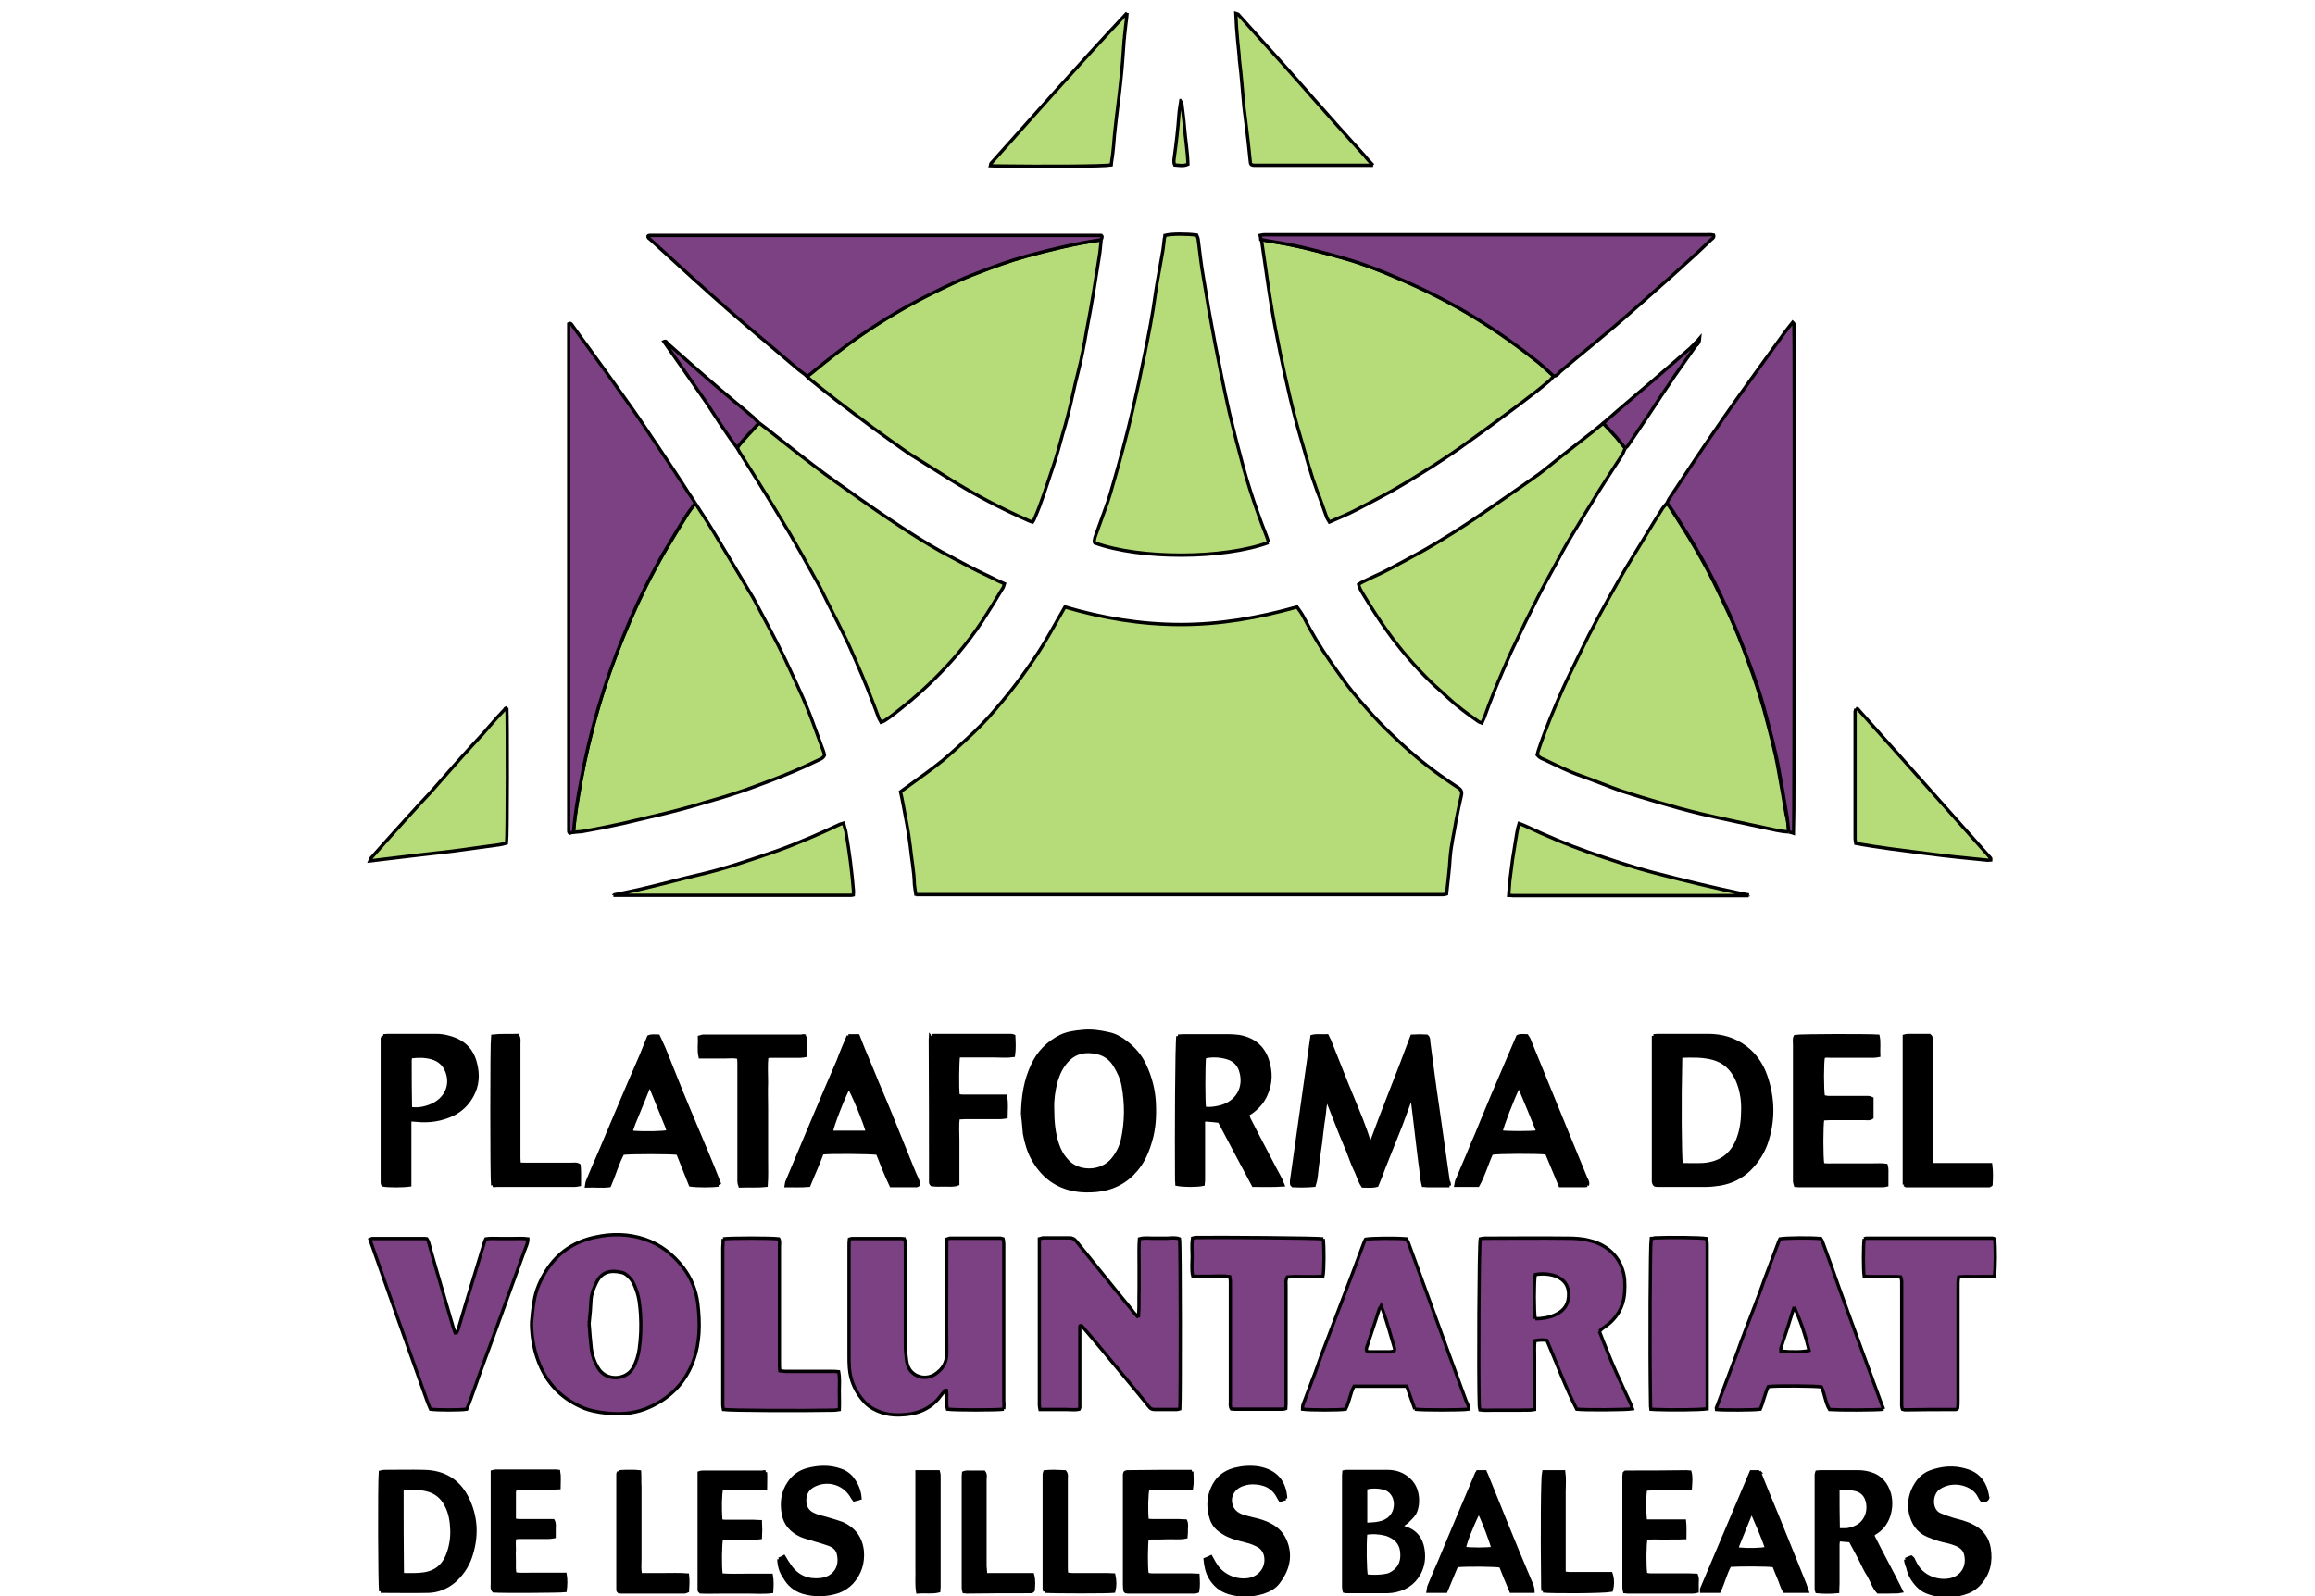 <svg width="580" height="400" xmlns="http://www.w3.org/2000/svg" xmlns:xlink="http://www.w3.org/1999/xlink">
 <!-- Created with Method Draw - http://github.com/duopixel/Method-Draw/ -->

 <g>
  <title>background</title>
  <rect fill="#fff" id="canvas_background" height="402" width="582" y="-1" x="-1"/>
  <g display="none" overflow="visible" y="0" x="0" height="100%" width="100%" id="canvasGrid">
   <rect fill="url(#gridpattern)" stroke-width="0" y="0" x="0" height="100%" width="100%"/>
  </g>
 </g>
 <g>
  <title>Layer 1</title>
  <style transform="matrix(0.05,0,0,0.05,0,0) " type="text/css">.st0{clip-path:url(#SVGID_2_);fill:#B5DC79;}
	.st1{clip-path:url(#SVGID_2_);fill:#7C4182;}
	.st2{clip-path:url(#SVGID_2_);fill:#000001;}</style>
  <g stroke="null" id="svg_74">
   <g stroke="null" transform="matrix(0.811,0,0,0.845,-4400.959,-3167.281) " id="svg_9">
    <defs stroke="null" transform="translate(11.071,0) translate(5483.201,0) translate(0,3672.68) ">
     <rect stroke="null" height="469.2" width="502.2" y="79.4" x="46.5" id="svg_7"/>
    </defs>
    <clipPath stroke="null" transform="translate(11.071,0) translate(5483.201,0) translate(0,3672.68) " id="svg_6">
     <use stroke="null" id="svg_10" xlink:href="#svg_7"/>
    </clipPath>
    <path stroke="null" id="svg_11" d="m5709.572,4013.88c-0.2,-1.3 -0.4,-2.3 -0.5,-3.3c-0.1,-3.9 -0.9,-7.7 -1.3,-11.5c-0.5,-4.1 -1.4,-8.2 -2.2,-12.3c-0.2,-1.2 -0.5,-2.4 -0.8,-3.7c3.5,-2.5 7,-4.8 10.4,-7.3c3.5,-2.5 6.6,-5.3 9.8,-8.1c3.2,-2.8 6.3,-5.8 9.1,-9c2.8,-3.1 5.5,-6.3 8,-9.6c2.5,-3.3 4.9,-6.6 7.1,-10.1c2.2,-3.5 4.2,-7.1 6.4,-10.7c11.7,3.3 23.5,5.2 35.8,5.2c12.2,0 24.1,-2 35.9,-5.2c0.8,1 1.5,2 2.1,3.1c2.4,4.5 5.1,8.9 8.2,13.1c1.7,2.3 3.3,4.5 5,6.7c2.5,3.2 5.3,6.2 8.1,9.2c2.5,2.7 5.2,5.2 7.9,7.6c4.6,4.2 9.5,8 14.8,11.5c1.2,0.8 2.4,1.6 3.7,2.4c0.9,0.6 1.2,1.2 1,2.2c-0.6,2.6 -1.2,5.1 -1.7,7.7c-0.6,3.6 -1.5,7.2 -1.8,10.8c-0.2,3.6 -0.7,7.1 -1.1,10.8c-0.3,0.1 -0.8,0.2 -1.2,0.2c-0.7,0 -1.4,0 -2.2,0c-52.4,0 -104.9,0 -157.3,0l-3.2,0l0,0.3z" class="st0"/>
    <path stroke="null" id="svg_12" d="m5766.772,3819.38c-0.2,1.7 -0.3,3.4 -0.6,5c-0.6,3.6 -1.2,7.2 -1.8,10.8c-0.6,3.5 -1.3,7.1 -2,10.6c-0.8,4.4 -1.6,8.8 -2.8,13.1c-1.1,4 -1.9,8.2 -3,12.2c-0.5,2 -1.1,4 -1.7,5.9c-0.9,3.2 -1.8,6.4 -2.9,9.5c-1.9,5.3 -3.5,10.6 -5.9,15.8c-0.1,0.3 -0.3,0.5 -0.5,0.8c-0.4,-0.1 -0.8,-0.2 -1.2,-0.4c-8.5,-3.6 -16.7,-7.7 -24.5,-12.4c-3.9,-2.4 -7.9,-4.7 -11.8,-7.1c-1.8,-1.1 -3.6,-2.4 -5.4,-3.6c-2.2,-1.5 -4.3,-3 -6.5,-4.5c-3.9,-2.8 -7.8,-5.6 -11.6,-8.4c-2.7,-2 -5.4,-4.1 -8.1,-6.2c-0.2,-0.2 -0.4,-0.4 -0.6,-0.6c0.3,-0.2 0.6,-0.4 0.9,-0.7c5.1,-4.1 10.3,-8 15.9,-11.7c6.7,-4.4 13.6,-8.4 21,-11.9c4.8,-2.3 9.5,-4.5 14.5,-6.3c5.1,-1.9 10.2,-3.7 15.5,-5.1c7.7,-2 15.3,-3.8 23.1,-4.8" class="st0"/>
    <path stroke="null" id="svg_13" d="m5906.572,3859.78c-0.4,0.4 -0.8,0.9 -1.2,1.3c-1.9,1.5 -3.7,3 -5.7,4.4c-3,2.2 -6,4.4 -9,6.5c-3.7,2.6 -7.3,5.2 -11,7.7c-3.3,2.3 -6.7,4.5 -10.1,6.6c-5.5,3.3 -10.9,6.6 -16.7,9.5c-3,1.5 -6,3.1 -9,4.5c-2.1,1 -4.3,1.8 -6.6,2.8c-0.3,-0.5 -0.6,-0.9 -0.8,-1.3c-1,-2.6 -1.9,-5.3 -3,-7.9c-1.9,-4.9 -3.3,-9.9 -4.8,-14.9c-2.7,-8.6 -4.7,-17.3 -6.6,-26c-1,-4.8 -2,-9.6 -2.8,-14.4c-0.8,-4.5 -1.4,-8.9 -2.1,-13.4c-0.3,-1.9 -0.6,-3.9 -0.9,-5.9c1.3,0.2 2.7,0.5 4,0.7c7.3,1.1 14.3,2.9 21.4,4.8c5.8,1.6 11.4,3.7 17,6c8.5,3.5 16.7,7.5 24.6,12.2c6.4,3.8 12.6,8 18.4,12.5c1.6,1.4 3.2,2.9 4.9,4.3" class="st0"/>
    <path stroke="null" id="svg_14" d="m5979.172,3994.98c-2.5,-0.1 -4.9,-0.7 -7.3,-1.2c-6.7,-1.4 -13.4,-2.7 -20,-4.2c-4.3,-1 -8.5,-2.1 -12.7,-3.3c-3.9,-1.1 -7.8,-2.2 -11.6,-3.4c-4.2,-1.4 -8.3,-3.1 -12.5,-4.5c-3.9,-1.3 -7.6,-3.1 -11.3,-4.8c-0.8,-0.3 -1.6,-0.6 -2.3,-1.4c0.1,-0.3 0.2,-0.8 0.3,-1.2c2.2,-6.4 4.9,-12.5 7.7,-18.6c1.7,-3.6 3.6,-7.2 5.4,-10.8c3.5,-7 7.5,-13.9 11.5,-20.7c3,-5.1 6.3,-10 9.4,-15c1.4,-2.3 2.9,-4.5 4.4,-6.8c0.4,-0.6 0.9,-1 1.3,-1.5c0.3,0.3 0.7,0.6 0.9,1c1.4,2 2.7,4 4,6c2.9,4.4 5.6,8.9 8.1,13.4c2.2,4 4.1,8.1 6.1,12.1c2.3,4.7 4.3,9.6 6.1,14.5c1.8,4.6 3.4,9.3 4.8,14c1.7,6.2 3.5,12.3 4.6,18.6c0.8,4.3 1.6,8.5 2.3,12.7c0.6,1.8 0.7,3.5 0.8,5.1" class="st0"/>
    <path stroke="null" id="svg_15" d="m5641.372,3897.48c1.9,2.9 3.9,5.7 5.7,8.6c4,6.4 8,12.8 12,19.2c1.1,1.8 2.1,3.8 3.2,5.7c3.1,5.6 6.2,11.2 8.9,17c2.4,4.9 4.8,9.9 6.7,15c1,2.7 2.1,5.4 3.1,8.1c0.2,0.4 0.2,0.8 0.3,1.2c-0.5,1 -1.5,1.2 -2.3,1.6c-4.5,2.1 -9.1,4 -13.8,5.7c-3.9,1.4 -7.9,2.9 -11.9,4.1c-4,1.3 -8.1,2.3 -12.1,3.5c-3,0.8 -6,1.6 -9,2.3c-4.4,1 -8.8,2 -13.2,3c-4.2,0.9 -8.4,1.7 -12.6,2.4c-0.8,0.1 -1.7,0.1 -2.6,0.2c0.4,-5.1 1.4,-10.1 2.3,-15.2c1.4,-7.3 3.2,-14.6 5.4,-21.8c2.1,-7.1 4.7,-14 7.6,-20.8c2.9,-6.8 6,-13.4 9.6,-19.8c1.2,-2.1 2.3,-4.1 3.6,-6.2c2.1,-3.4 4.2,-6.7 6.4,-10.1c0.8,-1.4 1.8,-2.5 2.7,-3.7" class="st0"/>
    <path stroke="null" id="svg_16" d="m5818.472,3909.18c-14,4.9 -39.6,5 -53.7,0.1c-0.3,-0.6 0,-1.1 0.1,-1.7c1.3,-3.5 2.6,-6.9 3.9,-10.4c0.6,-1.7 1.1,-3.4 1.6,-5.1c2.2,-7.2 4.2,-14.4 6,-21.7c1.4,-5.8 2.7,-11.6 3.9,-17.4c1.2,-5.7 2.4,-11.5 3.2,-17.3c0.6,-4.1 1.5,-8.2 2.2,-12.3c0.3,-1.4 0.4,-2.9 0.6,-4.3c0.1,-0.4 0.2,-0.7 0.2,-1c2,-0.5 6.6,-0.5 9.8,-0.1c0.2,0.5 0.5,1 0.5,1.6c0.5,3.7 0.9,7.4 1.6,11.1c1.1,6.6 2.3,13.1 3.6,19.6c1.4,6.8 2.8,13.6 4.4,20.4c1.4,5.6 2.9,11.2 4.5,16.8c1.2,4.1 2.6,8.3 4.1,12.4c0.9,2.4 1.8,4.8 2.8,7.2c0.3,0.7 0.5,1.3 0.7,2.1" class="st0"/>
    <path stroke="null" id="svg_17" d="m5928.672,3881.18c-0.4,0.7 -0.6,1.5 -1.1,2.2c-2.3,3.4 -4.6,6.8 -6.9,10.3c-3,4.7 -6,9.3 -8.9,14c-1.7,2.7 -3.2,5.4 -4.7,8.1c-1.9,3.4 -3.9,6.7 -5.7,10.2c-2.4,4.5 -4.7,9 -6.9,13.5c-1.3,2.5 -2.4,5.1 -3.6,7.7c-2,4.5 -4,9.1 -5.7,13.8c-0.2,0.5 -0.5,1 -0.8,1.7c-0.5,-0.2 -1,-0.3 -1.3,-0.6c-3.3,-2.2 -6.5,-4.5 -9.4,-7.1c-1.6,-1.5 -3.4,-2.9 -5,-4.4c-5,-4.7 -9.5,-9.7 -13.5,-15.1c-2.7,-3.6 -5.2,-7.4 -7.6,-11.2c-0.5,-0.8 -1,-1.6 -1.3,-2.7c0.4,-0.3 0.8,-0.5 1.2,-0.7c0.9,-0.4 1.9,-0.9 2.8,-1.3c4.1,-1.7 7.9,-3.8 11.8,-5.8c6.1,-3.1 11.9,-6.5 17.6,-10.1c4,-2.5 7.9,-5.2 11.9,-7.8c3.5,-2.3 6.9,-4.6 10.4,-7c2,-1.4 3.9,-3 5.9,-4.5c3.6,-2.7 7.3,-5.5 10.9,-8.2c1,-0.8 2.1,-1.6 3.1,-2.4c1.3,1.3 2.7,2.7 3.9,4c1,1.1 1.9,2.2 2.9,3.4" class="st0"/>
    <path stroke="null" id="svg_18" d="m5661.072,3873.68c0.9,0.6 1.7,1.3 2.6,1.9c4.5,3.4 9,6.9 13.7,10.3c4.7,3.5 9.6,6.8 14.5,10.1c4.7,3.2 9.6,6.4 14.4,9.4c4.8,3 9.7,5.9 14.8,8.4c2,1 4,2.1 6.1,3.1c2.4,1.2 4.8,2.2 7.2,3.4c0.8,0.4 1.6,0.7 2.5,1.1c-0.2,0.5 -0.2,0.9 -0.5,1.3c-2,3.2 -4.1,6.5 -6.2,9.6c-2.4,3.5 -5.1,6.9 -7.9,10.1c-4.4,4.9 -9.2,9.5 -14.4,13.7c-2.2,1.7 -4.3,3.4 -6.6,5c-0.8,0.5 -1.5,1.1 -2.5,1.4c-0.2,-0.4 -0.4,-0.7 -0.6,-1c-2.2,-5.7 -4.5,-11.4 -7.1,-17c-1,-2.1 -1.9,-4.3 -3,-6.4c-1.8,-3.6 -3.8,-7.3 -5.7,-10.9c-1,-1.9 -1.9,-3.8 -3,-5.7c-1.8,-3.1 -3.6,-6.2 -5.4,-9.3c-1.6,-2.6 -3.1,-5.3 -4.8,-7.9c-2.7,-4.3 -5.4,-8.6 -8.2,-12.9c-1.9,-3 -4,-6 -5.9,-9c-0.3,-0.4 -0.5,-0.9 -0.7,-1.4c1.9,-2.5 4.4,-4.8 6.7,-7.3" class="st0"/>
    <path stroke="null" id="svg_19" d="m5641.372,3897.48c-0.9,1.2 -1.9,2.4 -2.7,3.6c-2.2,3.3 -4.3,6.7 -6.4,10.1c-1.3,2 -2.4,4.1 -3.6,6.2c-3.6,6.4 -6.8,13.1 -9.6,19.8c-2.9,6.8 -5.4,13.7 -7.6,20.8c-2.2,7.2 -4,14.4 -5.4,21.8c-1,5 -1.9,10.1 -2.3,15.2c-0.4,0.1 -0.8,0.3 -1.2,0.4c-0.2,-0.2 -0.3,-0.4 -0.3,-0.5c0,-50.2 0,-100.4 0,-150.6c0.5,-0.3 0.7,0 0.9,0.2c1.8,2.5 3.7,4.9 5.6,7.4c3.5,4.6 7,9.3 10.4,13.9c1.6,2.1 3.1,4.2 4.7,6.4c2.2,3.1 4.4,6.3 6.6,9.4c3,4.3 6,8.6 8.9,13c0.7,0.9 1.3,1.9 2,2.9" class="st1"/>
    <path stroke="null" id="svg_20" d="m5979.172,3994.98c-0.2,-1.7 -0.3,-3.4 -0.6,-5c-0.7,-4.2 -1.5,-8.5 -2.3,-12.7c-1.1,-6.3 -2.9,-12.4 -4.6,-18.6c-1.3,-4.7 -3,-9.4 -4.8,-14c-1.9,-4.9 -3.9,-9.8 -6.1,-14.5c-2,-4.1 -3.9,-8.2 -6.1,-12.1c-2.5,-4.6 -5.2,-9.1 -8.1,-13.4c-1.3,-2 -2.6,-4 -4,-6c-0.2,-0.4 -0.6,-0.7 -0.9,-1c0,-0.8 0.5,-1.4 0.9,-2c4.5,-6.5 9,-13.1 13.7,-19.6c4.1,-5.8 8.4,-11.6 12.7,-17.3c2.9,-3.9 5.9,-7.8 8.8,-11.7c0.8,-1.1 1.7,-2.1 2.6,-3.2c0.2,0.2 0.4,0.3 0.4,0.4c0.2,3.3 0.1,149.3 -0.1,151.1c-0.6,-0.2 -1,-0.3 -1.5,-0.4" class="st1"/>
    <path stroke="null" id="svg_21" d="m5906.572,3859.78c-1.7,-1.4 -3.3,-3 -5.1,-4.3c-5.9,-4.5 -12,-8.7 -18.4,-12.5c-7.8,-4.7 -16.1,-8.7 -24.6,-12.2c-5.5,-2.3 -11.1,-4.4 -17,-6c-7,-1.9 -14.1,-3.7 -21.4,-4.8c-1.3,-0.2 -2.7,-0.4 -4,-0.7c0,-0.3 -0.1,-0.7 -0.2,-1.2c0.5,-0.1 0.8,-0.2 1.2,-0.2c0.6,0 1.3,0 1.9,0c44.8,0 89.5,0 134.3,0c0.9,0 1.9,-0.1 2.7,0.1c0.2,0.7 -0.3,1 -0.6,1.2c-1.5,1.4 -3.1,2.8 -4.6,4.2c-3.7,3.2 -7.4,6.5 -11.1,9.6c-5.2,4.4 -10.4,8.9 -15.7,13.2c-3.4,2.8 -6.9,5.5 -10.3,8.2c-1.7,1.4 -3.5,2.8 -5.2,4.2c-0.5,0.6 -1,1.2 -1.9,1.2" class="st1"/>
    <path stroke="null" id="svg_22" d="m5766.772,3819.38c-7.8,1.1 -15.3,2.8 -22.9,4.8c-5.3,1.4 -10.4,3.2 -15.5,5.1c-5,1.8 -9.7,4 -14.5,6.3c-7.3,3.5 -14.3,7.5 -21,11.9c-5.5,3.6 -10.7,7.6 -15.9,11.7c-0.3,0.2 -0.6,0.4 -0.9,0.7c-1,-0.7 -1.9,-1.3 -2.8,-2c-3.6,-2.9 -7.1,-5.8 -10.7,-8.7c-7.4,-5.9 -14.6,-12 -21.7,-18.2c-4.5,-3.9 -9,-7.9 -13.5,-11.8c-0.3,-0.2 -0.7,-0.4 -0.6,-0.9c0.1,-0.1 0.2,-0.2 0.4,-0.2c46.6,0 93.1,0 139.6,0c0.5,0.3 0.2,0.8 0,1.3" class="st1"/>
    <path stroke="null" id="svg_23" d="m5736.672,4166.18c-2.2,0.3 -15.1,0.3 -17.4,0c-0.5,-1.8 0,-3.7 -0.3,-5.6c-0.6,-0.1 -0.7,0.3 -0.9,0.6c-0.6,0.6 -1.1,1.3 -1.6,1.9c-3.1,3.4 -7.1,4.7 -11.8,4.8c-2.9,0.1 -5.6,-0.4 -8.1,-1.7c-1,-0.5 -2,-1.2 -2.8,-2c-2.8,-2.9 -4.5,-6.3 -4.8,-10.3c-0.1,-1.2 -0.1,-2.3 -0.1,-3.5c0,-10.8 0,-21.7 0,-32.5c0,-0.7 0,-1.4 0.1,-2.1c0.4,-0.1 0.6,-0.2 0.8,-0.2c5.1,0 10.2,0 15.3,0c0.3,0 0.6,0.1 0.9,0.1c0.4,0.8 0.3,1.6 0.3,2.4c0,9.7 0,19.5 0,29.2c0,1.5 0.2,3.1 0.4,4.6c0.2,1.2 0.6,2.3 1.5,3.2c1.9,1.9 4.9,2.2 7.2,0.8c2.4,-1.5 3.7,-3.5 3.7,-6.3c-0.1,-10.5 0,-20.9 0,-31.4l0,-2.4c0.4,-0.1 0.7,-0.3 1,-0.3c5.2,0 10.4,0 15.6,0c0.2,0 0.5,0.1 0.8,0.2c0.1,0.5 0.2,0.9 0.2,1.4c0,3.2 0,6.3 0,9.5c0,12.4 0,24.7 0,37.1c0.1,0.7 0.1,1.5 0,2.5" class="st1"/>
    <path stroke="null" id="svg_24" d="m5900.872,4139.38c2.1,0 4.1,-0.3 6,-1.1c3.1,-1.3 4.4,-3.4 4.3,-6.4c-0.1,-2.5 -1.4,-4.1 -3.8,-5.1c-1.8,-0.7 -4.4,-0.9 -6.5,-0.5c-0.4,1.9 -0.4,11.3 0,13.1m19.8,3.7c0.9,2.3 1.8,4.4 2.7,6.5c0.8,1.9 1.6,3.8 2.5,5.7c1.5,3.2 3,6.3 4.5,9.4c0.2,0.5 0.3,0.9 0.5,1.4c-1.8,0.3 -14.6,0.4 -17.2,0.1c-3.5,-6.6 -6.2,-13.6 -9.2,-20.4c-1.3,-0.2 -2.4,-0.1 -3.7,0.1c-0.2,1.7 -0.1,3.4 -0.1,5.1c0,1.7 0,3.4 0,5.1c0,1.7 0,3.4 0,5.1c0,1.7 0,3.3 0,5.1c-1.5,0.3 -3,0.1 -4.4,0.2c-1.4,0 -2.7,0 -4.1,0c-1.4,0 -2.9,0 -4.3,0c-1.4,0 -2.7,0.1 -4.1,-0.1c-0.1,-0.5 -0.2,-1 -0.2,-1.4c-0.3,-9.4 -0.1,-47.1 0.3,-49.3c0.4,-0.1 0.9,-0.2 1.3,-0.2c8.6,0 17.1,-0.1 25.6,0c2.3,0 4.6,0.1 6.9,0.7c6.2,1.4 10.2,5.8 10.8,11.5c0.1,1.3 0.1,2.6 0,3.9c-0.3,4.3 -2.4,7.7 -6.1,10.2c-0.6,0.3 -1,0.7 -1.7,1.3" class="st1"/>
    <path stroke="null" id="svg_25" d="m5608.572,4140.78c0.2,2.5 0.4,5 0.7,7.6c0.3,2 1,3.9 2.1,5.6c2.4,3.9 8.4,3.7 10.7,0.1c1.1,-1.8 1.7,-3.8 2,-5.8c0.5,-3.3 0.6,-6.7 0.4,-10.1c-0.2,-2.5 -0.4,-5 -1.3,-7.3c-0.5,-1.4 -1.1,-2.8 -2.2,-3.8c-0.6,-0.6 -1.3,-1.2 -2.1,-1.4c-3.8,-0.9 -6.5,-0.2 -8.1,3.1c-0.8,1.6 -1.5,3.2 -1.6,5c-0.1,2.2 -0.3,4.6 -0.6,7m-17.8,0c0.2,-2.2 0.4,-4.4 0.8,-6.5c0.5,-3.3 1.9,-6.3 3.8,-9.2c3.5,-5.3 8.6,-8.6 15.1,-9.9c5.2,-1.1 10.3,-1 15.3,0.6c4.9,1.6 8.7,4.5 11.8,8.3c2.6,3.3 4.1,6.9 4.6,10.9c0.7,5.7 0.7,11.4 -1.4,16.9c-2.6,6.8 -7.7,11.6 -15,14.3c-3.7,1.3 -7.6,1.6 -11.6,1.2c-2.7,-0.3 -5.4,-0.7 -7.9,-1.8c-5.9,-2.5 -10,-6.4 -12.6,-11.8c-2,-4.2 -2.8,-8.5 -2.9,-13" class="st1"/>
    <path stroke="null" id="svg_26" d="m5778.272,4138.98c0.3,-3.1 0.1,-5.6 0.2,-8.1c0,-2.5 0,-5 0,-7.5c0,-2.6 -0.1,-5.1 0.1,-7.7c1.5,-0.4 2.8,-0.2 4.1,-0.2c1.4,0 2.9,0 4.3,0c1.3,0 2.7,-0.3 4,0.2c0.3,1.7 0.3,47.9 0.1,50.4c-0.3,0.1 -0.7,0.2 -1,0.2c-2.2,0 -4.5,0 -6.7,0c-0.8,0 -1.4,-0.2 -1.8,-0.8c-0.2,-0.2 -0.4,-0.4 -0.6,-0.7c-2.4,-2.8 -4.7,-5.6 -7.1,-8.3c-4.3,-5 -8.6,-10 -13,-14.9c-0.1,-0.1 -0.3,-0.1 -0.4,-0.2c-0.1,0 -0.2,0.1 -0.2,0.1c-0.1,0 -0.1,0.1 -0.1,0.2c0,0.2 0,0.3 0,0.4c0,0.3 0,0.6 0,0.9c0,7.3 0,14.6 0,22c0,0.1 0,0.1 0,0.2c0,0.1 0,0.3 0,0.4c0,0.1 0,0.2 0,0.2c0,0.1 -0.1,0.1 -0.2,0.4c-1.2,0.3 -2.5,0.1 -3.9,0.1c-1.4,0 -2.7,0 -4.1,0c-1.4,0 -2.7,0 -4.1,0c-0.1,-0.5 -0.2,-0.9 -0.2,-1.4c0,-1.9 0,-3.8 0,-5.7l0,-41l0,-2.5c0.5,-0.1 0.9,-0.3 1.2,-0.3c2.7,0 5.4,0 8.1,0c0.9,0 1.5,0.3 2,0.9c4.1,4.9 8.2,9.7 12.3,14.6c1.7,2 3.3,3.9 5,5.9c0.4,0.7 1,1.2 2,2.2" class="st1"/>
    <path stroke="null" id="svg_27" d="m5980.872,4135.88c-0.3,0.7 -0.5,1.5 -0.8,2.3c-0.5,1.5 -1,3.1 -1.5,4.6c-0.6,1.7 -1.2,3.5 -1.8,5.2c-0.1,0.3 0,0.7 0,1c3,0.3 7.1,0.3 8.7,-0.2c-1.1,-4.4 -2.6,-8.7 -4.6,-12.9m27.6,30.3c-2,0.3 -13.9,0.3 -16.7,0.1c-1.3,-2 -1.4,-4.5 -2.5,-6.7c-1.8,-0.3 -13.6,-0.4 -16.4,-0.1c-1.1,2.1 -1.5,4.5 -2.5,6.7c-2.1,0.3 -11.5,0.3 -13.5,0.1c0,-0.2 -0.1,-0.3 -0.1,-0.4c1.6,-4.1 3.2,-8.1 4.8,-12.2c1.1,-2.7 2.1,-5.4 3.1,-8.1c1.8,-4.5 3.6,-9.1 5.4,-13.6c0.6,-1.6 1.2,-3.2 1.8,-4.8c1.4,-3.6 2.8,-7.2 4.2,-10.7c0.1,-0.3 0.3,-0.5 0.4,-0.8c1.8,-0.3 9.2,-0.4 12.6,-0.1c0.2,0.3 0.5,0.7 0.6,1.1c1.8,4.6 3.5,9.3 5.2,13.9c1.5,3.9 2.9,7.7 4.4,11.6c1.5,3.9 3,7.9 4.5,11.8c1.4,3.7 2.8,7.3 4.2,11c0.2,0.3 0.3,0.7 0.5,1.2" class="st1"/>
    <path stroke="null" id="svg_28" d="m5857.372,4148.98c0,-0.3 0.1,-0.7 0,-0.9c-1.3,-4.1 -2.4,-8.3 -4.1,-12.5c-0.2,0.4 -0.5,0.6 -0.6,0.9c-0.4,1.2 -0.8,2.4 -1.2,3.6c-0.8,2.4 -1.7,4.9 -2.5,7.3c-0.2,0.5 -0.5,1.1 0,1.8c2.4,0 4.7,0 7.1,0c0.4,-0.1 0.8,-0.1 1.3,-0.2m6.3,17.2c-0.8,-2.2 -1.7,-4.5 -2.5,-6.8l-16.3,0c-1.2,2.2 -1.4,4.6 -2.6,6.8c-1.9,0.3 -11,0.3 -13.3,0c0,-0.4 0,-0.8 0.1,-1.2c1.3,-3.3 2.6,-6.6 3.9,-9.9c0.7,-1.8 1.3,-3.6 2,-5.4c1.8,-4.5 3.6,-9.1 5.4,-13.6c2.6,-6.5 5.2,-13.1 7.7,-19.6c0.1,-0.3 0.3,-0.5 0.4,-0.7c1.8,-0.3 9.3,-0.4 12.6,-0.1c0.2,0.3 0.4,0.7 0.6,1.1c1.6,4.1 3.1,8.3 4.7,12.4c2.9,7.7 5.9,15.5 8.8,23.2c1.4,3.7 2.8,7.3 4.2,11c0.2,0.6 0.6,1.2 0.8,1.8c0.1,0.3 0.1,0.7 0.1,1c-2,0.3 -14.6,0.3 -16.6,0" class="st1"/>
    <path stroke="null" id="svg_29" d="m5567.372,4143.98c0.3,-0.6 0.6,-1 0.7,-1.3c0.8,-2.6 1.6,-5.2 2.4,-7.8c1.9,-6.1 3.9,-12.2 5.8,-18.3c0.1,-0.3 0.2,-0.5 0.4,-0.9c1.4,-0.2 2.9,-0.1 4.3,-0.1c1.4,0 2.9,0 4.3,0c1.4,0 2.8,-0.1 4.4,0.1c0,1.3 -0.6,2.3 -1,3.4c-0.8,2.2 -1.7,4.4 -2.5,6.6c-1.9,5 -3.8,10.1 -5.7,15.1c-1.9,5 -3.8,9.9 -5.7,14.9c-0.9,2.4 -1.8,4.9 -2.7,7.3c-0.4,1.1 -0.9,2.2 -1.3,3.2c-2,0.3 -9.1,0.3 -11.2,0c-0.5,-1.1 -1,-2.2 -1.4,-3.4c-5.8,-15.6 -11.6,-31.3 -17.3,-46.9c0.3,-0.1 0.5,-0.3 0.7,-0.3c5.4,0 10.9,0 16.3,0c0.2,0 0.3,0.1 0.6,0.1c0.2,0.3 0.5,0.8 0.6,1.3c0.7,2.3 1.3,4.5 2,6.8c1.9,6.1 3.7,12.3 5.6,18.4c0.1,0.4 0.4,1 0.7,1.8" class="st1"/>
    <path stroke="null" id="svg_30" d="m5835.372,4115.68c0.3,2.3 0.3,9.4 -0.1,11.1c-3.7,0.3 -7.4,-0.1 -11,0.2c-0.6,0.9 -0.4,1.7 -0.4,2.5c0,10.2 0,20.5 0,30.7c0,1.5 0,3.1 0,4.6c0,0.4 -0.1,0.8 -0.1,1.2c-0.3,0.1 -0.6,0.2 -0.8,0.2c-5,0 -10.1,0 -15.1,0c-0.3,0 -0.6,-0.1 -0.9,-0.1c-0.5,-0.8 -0.3,-1.6 -0.3,-2.4c0,-10.4 0,-20.8 0,-31.2c0,-1.4 0,-2.8 0,-4.2c0,-0.4 -0.1,-0.8 -0.2,-1.4c-2,-0.3 -3.9,-0.1 -5.8,-0.1c-1.8,0 -3.7,0 -5.6,0c-0.5,-2 -0.2,-3.9 -0.2,-5.8c0,-1.8 -0.2,-3.6 0.1,-5.5c0.4,-0.1 0.8,-0.2 1.2,-0.2c6.7,-0.1 37.1,0.1 39.2,0.4" class="st1"/>
    <path stroke="null" id="svg_31" d="m6002.472,4115.68c0.2,-0.1 0.4,-0.2 0.6,-0.2c13,0 26.1,0 39.1,0c0.2,0 0.4,0.1 0.6,0.2c0.3,2.1 0.3,9.3 -0.1,11.1c-1.8,0.2 -3.6,0 -5.4,0.1c-1.8,0 -3.6,-0.1 -5.6,0.1c-0.1,0.6 -0.2,1.2 -0.2,1.8c0,4.5 0,9.1 0,13.6c0,7.1 0,14.2 0,21.3c0,0.8 0,1.6 -0.1,2.2c-0.2,0.2 -0.2,0.3 -0.3,0.3c-0.1,0 -0.1,0.1 -0.2,0.1c-5.3,0 -10.5,0 -15.8,0.1c-0.2,0 -0.4,-0.1 -0.8,-0.2c-0.3,-0.8 -0.2,-1.6 -0.2,-2.4c0,-11.4 0,-22.9 0,-34.3c0,-0.8 0.1,-1.6 -0.3,-2.5c-0.4,0 -0.9,-0.1 -1.3,-0.1c-2.7,0 -5.4,0 -8.2,0c-0.6,0 -1.2,-0.1 -1.8,-0.1c-0.3,-1.9 -0.3,-9.2 0,-11.1" class="st1"/>
    <path stroke="null" id="svg_32" d="m5874.372,4099.88c-2.5,0 -4.7,0 -6.9,0c-0.4,0 -0.8,-0.1 -1.2,-0.1c-0.6,-2.2 -0.6,-4.4 -1,-6.5c-0.3,-2.1 -0.5,-4.2 -0.8,-6.3c-0.3,-2.2 -0.5,-4.4 -0.8,-6.5c-0.3,-2.1 -0.5,-4.2 -0.8,-6.3c-0.8,0 -0.8,0.6 -0.9,0.9c-0.9,2.3 -1.7,4.6 -2.6,6.8c-1.7,4.2 -3.5,8.3 -5.2,12.5c-0.7,1.8 -1.4,3.6 -2.2,5.4c-1.5,0.4 -2.9,0.2 -4.4,0.2c-1.1,-1.5 -1.5,-3.4 -2.4,-5c-0.8,-1.6 -1.4,-3.4 -2.1,-5.1c-0.8,-1.8 -1.5,-3.5 -2.3,-5.3c-0.7,-1.7 -1.4,-3.4 -2.1,-5.1c-0.7,-1.7 -1.4,-3.4 -2.2,-5.4c-0.7,1.9 -0.6,3.6 -0.9,5.3c-0.3,1.7 -0.5,3.4 -0.7,5c-0.2,1.8 -0.4,3.5 -0.7,5.2c-0.2,1.7 -0.5,3.3 -0.7,5c-0.2,1.7 -0.3,3.5 -0.9,5.2c-2.3,0.2 -4.5,0.2 -6.6,0.1c-0.2,-0.2 -0.2,-0.2 -0.3,-0.3c0,-0.1 -0.1,-0.1 -0.1,-0.2c0,-0.3 0,-0.6 0,-0.9c2.1,-14.3 4.2,-28.5 6.3,-42.8c1.6,-0.4 3.1,-0.1 4.7,-0.2c0.3,0.7 0.7,1.2 0.9,1.8c2.4,5.7 4.7,11.5 7.2,17.2c1.7,4 3.5,8 4.8,12.2c0.1,0.2 0.3,0.4 0.6,0.8c4.1,-10.8 8.6,-21.2 12.7,-31.9c1.7,-0.1 3.2,-0.1 4.6,0c0.7,0.6 0.5,1.3 0.6,1.9c0.9,6.3 1.7,12.6 2.7,18.9c1.1,7.4 2.2,14.8 3.3,22.2c0.3,0.3 0.3,0.6 0.4,1.3" class="st2"/>
    <path stroke="null" id="svg_33" d="m5649.972,4115.68c2.4,-0.3 14.9,-0.3 17.2,0c0.4,0.7 0.2,1.5 0.2,2.3c0,11.4 0,22.8 0,34.3c0,0.8 0,1.6 0.1,2.5c0.7,0.1 1.3,0.2 1.9,0.2c4.6,0 9.3,0 13.9,0c0.8,0 1.6,0 2.4,0.1c0.4,2 0.2,3.9 0.2,5.7c0,1.8 0.1,3.6 0,5.5c-0.7,0.1 -1.1,0.2 -1.6,0.2c-10.6,0.2 -31.7,0.1 -34.2,-0.2c-0.1,-0.5 -0.2,-0.9 -0.2,-1.4c0,-2.7 0,-5.4 0,-8.1c0,-12.8 0,-25.6 0,-38.4c0.1,-1 0.1,-1.8 0.1,-2.7" class="st1"/>
    <path stroke="null" id="svg_34" d="m5945.972,4093.68c2.3,0 4.4,0.1 6.6,0c5.3,-0.3 8.9,-2.8 10.8,-7.3c1.3,-3.1 1.6,-6.2 1.6,-9.5c0,-3 -0.6,-6 -1.9,-8.7c-1.5,-3 -3.8,-5.2 -7.4,-6.1c-3.2,-0.8 -6.4,-0.7 -9.8,-0.6c-0.1,0.5 -0.1,1 -0.1,1.4c-0.3,11.3 -0.2,28.5 0.2,30.8m-8.6,-38.2c0.5,0 0.9,-0.1 1.3,-0.1c5.2,0 10.4,0 15.6,0c4.3,0 8.2,1.1 11.6,3.6c3,2.2 5,5.1 6.2,8.4c2.4,6.7 2.5,13.3 0.1,20c-1.1,2.9 -2.8,5.4 -5.1,7.6c-2.4,2.3 -5.5,3.8 -9,4.4c-1.5,0.2 -3,0.4 -4.5,0.4c-4.9,0 -9.9,0 -14.8,0c-0.3,0 -0.6,0 -0.9,-0.1c-0.6,-0.5 -0.5,-1.1 -0.5,-1.7c0,-3.9 0,-7.9 0,-11.8c0,-9.4 0,-18.9 0,-28.3c0,-0.7 0,-1.5 0,-2.4" class="st2"/>
    <path stroke="null" id="svg_35" d="m5751.772,4076.98c0,3.8 0.3,7.3 1.5,10.7c0.6,1.8 1.6,3.5 3,4.9c3.4,3.7 10.6,3.7 14.1,-0.5c1.5,-1.8 2.5,-3.7 3,-5.9c1.2,-5.3 1.2,-10.6 0.2,-15.9c-0.4,-2.2 -1.4,-4.2 -2.6,-6.1c-1.3,-2 -3.1,-3.3 -5.6,-3.8c-3.4,-0.7 -6.5,-0.2 -9,2.3c-1.8,1.8 -2.8,3.9 -3.5,6.1c-0.8,2.8 -1.2,5.6 -1.1,8.2m-9.3,1.9c0.1,-5.8 1,-10.4 3.1,-14.7c1.8,-3.8 4.8,-6.7 8.8,-8.6c2,-0.9 4.3,-1.2 6.5,-1.4c2.8,-0.3 5.6,0.1 8.3,0.7c1.9,0.4 3.6,1.3 5.1,2.4c2.6,1.9 4.7,4.2 6,7c1.7,3.5 2.7,7.2 2.9,11c0.2,3.9 0,7.8 -1.2,11.5c-0.9,3 -2.2,5.9 -4.3,8.3c-3.1,3.6 -7.2,5.7 -12.3,6.2c-2.3,0.2 -4.6,0.2 -6.9,-0.2c-6,-1.1 -10.1,-4.4 -12.9,-9.3c-1.3,-2.3 -2,-4.8 -2.5,-7.3c-0.2,-2.3 -0.4,-4.5 -0.6,-5.6" class="st2"/>
    <path stroke="null" id="svg_36" d="m5583.172,3958.18c0.2,3.2 0.2,38.3 -0.1,40.1c-0.7,0.2 -1.4,0.4 -2.2,0.5c-4.8,0.6 -9.6,1.3 -14.4,1.9c-4.2,0.5 -8.4,0.9 -12.6,1.4c-4.3,0.5 -8.5,1 -13,1.5c0.2,-0.4 0.2,-0.7 0.4,-0.9c3.7,-4 7.4,-8 11.2,-12c2.3,-2.5 4.7,-4.9 7.1,-7.4c3,-3.2 5.9,-6.5 8.9,-9.7c2.4,-2.6 4.9,-5.2 7.4,-7.8c0.6,-0.6 1.1,-1.3 1.7,-1.9c1.6,-1.8 3.3,-3.6 5,-5.3c0,-0.2 0.2,-0.3 0.6,-0.4" class="st0"/>
    <path stroke="null" id="svg_37" d="m5953.972,4166.08c-2.3,0.3 -10.8,0.4 -16.1,0.2c-0.4,0 -0.8,-0.1 -1.3,-0.1c-0.1,-0.6 -0.1,-1.1 -0.1,-1.6c-0.3,-17 -0.1,-47 0.2,-49c0.3,0 0.7,-0.1 1.1,-0.2c4.7,-0.2 14,-0.1 16,0.2c0.1,0.5 0.2,1.1 0.2,1.6c0,4.7 0,9.4 0,14c0,10.8 0,21.5 0,32.3l0,2.6z" class="st1"/>
    <path stroke="null" id="svg_38" d="m5774.772,3752.08c-0.1,1.1 -0.2,2.3 -0.4,3.5c-0.1,1.2 -0.3,2.3 -0.4,3.5c0,0.3 0,0.6 -0.1,0.9c-0.3,4.2 -0.6,8.4 -1.1,12.7c-0.5,4.6 -1.2,9.3 -1.7,13.9c-0.3,2.3 -0.4,4.7 -0.7,7c-0.1,1.2 -0.4,2.4 -0.5,3.6c-2.1,0.4 -20.3,0.5 -36,0.3c-0.4,0 -0.9,-0.1 -1.3,-0.1c0.1,-0.3 0,-0.5 0.1,-0.6c14,-15 27.7,-30 42.1,-44.7" class="st0"/>
    <path stroke="null" id="svg_39" d="m5999.872,3958.38c0.3,0.1 0.5,0.1 0.6,0.1c13.7,14.7 27.4,29.5 41.1,44.3c0.1,0.1 0,0.3 0,0.5c-0.3,0 -0.6,0.1 -0.9,0.1c-6.4,-0.6 -12.7,-1.2 -19,-2c-7.2,-0.9 -14.5,-1.7 -21.8,-3c-0.1,-0.6 -0.2,-1 -0.2,-1.4c0,-12.6 0,-25.2 0,-37.7c0.1,-0.3 0.2,-0.6 0.2,-0.9" class="st0"/>
    <path stroke="null" id="svg_40" d="m5850.772,3797.28c-12.7,0 -24.7,0 -36.8,0c-0.3,0 -0.6,-0.1 -0.8,-0.2c-0.1,-0.2 -0.3,-0.3 -0.3,-0.5c-0.2,-2.1 -0.5,-4.2 -0.7,-6.3c-0.2,-1.9 -0.5,-3.8 -0.7,-5.6c-0.2,-1.5 -0.4,-3 -0.6,-4.6c-0.2,-2.2 -0.4,-4.4 -0.6,-6.6c-0.2,-2.5 -0.5,-4.9 -0.8,-7.4c-0.1,-0.5 0,-1 -0.1,-1.5c-0.3,-2.8 -0.6,-5.5 -0.8,-8.3c-0.1,-1.3 -0.1,-2.6 -0.2,-4c0.3,0.1 0.6,0.1 0.7,0.2c4.5,4.8 8.9,9.5 13.4,14.3c3.2,3.4 6.3,6.8 9.4,10.2c5.4,5.9 10.8,11.7 16.3,17.5c0.7,0.9 1.5,1.7 2.6,2.8" class="st0"/>
    <path stroke="null" id="svg_41" d="m5798.672,4076.98c1.5,0.2 3,0 4.4,-0.3c5.9,-1.2 8.5,-6.2 6.7,-11.1c-0.6,-1.7 -1.9,-3 -3.9,-3.6c-2.4,-0.7 -4.8,-0.8 -7.2,-0.3c-0.3,2.6 -0.3,13.4 0,15.3m-8.2,-21.4c0.5,0 1.1,-0.1 1.6,-0.1c4.7,0 9.4,0 14.1,0c1,0 2.1,0.1 3.1,0.2c4.4,0.7 7.4,3 8.8,6.9c1.2,3.5 1.2,6.9 -0.4,10.3c-0.9,2 -2.3,3.6 -4.2,5c-0.4,0.3 -0.9,0.6 -1.5,0.9c0.2,0.5 0.3,1 0.5,1.4c1.8,3.4 3.6,6.7 5.4,10c1.5,2.7 2.9,5.4 4.4,8c0.2,0.4 0.3,0.9 0.6,1.5c-3.1,0.2 -6,0.1 -9.1,0.1c-3.5,-6.3 -7,-12.6 -10.5,-19c-1.5,-0.2 -3,-0.3 -4.4,-0.4c-0.7,0.4 -0.5,0.9 -0.5,1.4c0,5.2 0,10.4 0,15.6c0,0.7 0,1.4 -0.1,2.1c-1.9,0.4 -5.9,0.4 -8.1,0c0,-0.4 -0.1,-0.8 -0.1,-1.2c-0.1,-13.5 0,-40.6 0.4,-42.7" class="st2"/>
    <path stroke="null" id="svg_42" d="m5989.672,4080.08c-0.4,1.8 -0.4,11.5 0,13.6c1.2,0.2 2.5,0.1 3.7,0.1c1.4,0 2.7,0 4.1,0l3.8,0c1.4,0 2.7,0 4.1,0c1.3,0 2.5,-0.1 3.9,0.1c0.3,1 0.2,1.9 0.2,2.9c0,1 0,1.9 0,2.9c-0.5,0.1 -0.9,0.2 -1.3,0.2c-8.7,0 -17.4,0 -26.1,0c-0.2,0 -0.5,-0.1 -0.8,-0.1c-0.1,-0.4 -0.3,-0.8 -0.3,-1.2c0,-2.2 0,-4.4 0,-6.6c0,-11.3 0,-22.7 0,-34c0,-0.8 -0.2,-1.6 0.2,-2.3c2,-0.3 22.7,-0.3 25.6,-0.1c0.4,1.8 0.1,3.7 0.2,5.7c-0.6,0.1 -1.1,0.2 -1.6,0.2c-4.4,0 -8.8,0 -13.2,0c-0.8,0 -1.6,-0.2 -2.3,0.2c-0.4,1.6 -0.4,9.8 0,11.9c0.5,0 1,0.2 1.6,0.2c3.7,0 7.3,0 11,0c0.8,0 1.6,-0.1 2.4,0.3l0,5.6c-0.7,0.5 -1.5,0.3 -2.2,0.3c-3.6,0 -7.2,0 -10.8,0c-0.9,0 -1.6,0.1 -2.2,0.1" class="st2"/>
    <path stroke="null" id="svg_43" d="m5694.572,4084.08c-0.6,-2.5 -4.7,-12.1 -5.8,-13.4c-1.6,2.8 -5.1,11.4 -5.4,13.4l11.2,0zm-5.9,-28.6l3,0c1.1,2.7 2.2,5.4 3.4,8c1.7,4.1 3.5,8.1 5.3,12.2c0.5,1.1 1,2.3 1.5,3.5c2.1,4.9 4.1,9.8 6.2,14.7c0.6,1.5 1.3,3 2,4.5c0.2,0.4 0.2,0.8 0.3,1.2c-0.3,0.1 -0.4,0.3 -0.5,0.3c-2.6,0 -5.3,0 -8,0c-1.6,-3.2 -2.9,-6.4 -4.2,-9.6c-2,-0.3 -14.7,-0.4 -17.1,-0.1c-0.6,1.6 -1.3,3.2 -2,4.8c-0.7,1.6 -1.4,3.1 -2.1,4.8c-2.3,0.2 -4.6,0.1 -7,0.1c0.1,-0.5 0.1,-1 0.3,-1.3c2.7,-6.2 5.5,-12.5 8.2,-18.7c2.5,-5.7 5,-11.4 7.6,-17.1c0.9,-2.4 2,-4.8 3.1,-7.3" class="st2"/>
    <path stroke="null" id="svg_44" d="m5901.472,4083.98c0,-0.1 0.2,-0.3 0.1,-0.4c-1.8,-4.3 -3.6,-8.5 -5.5,-12.8c0,-0.1 -0.2,-0.1 -0.4,-0.2c-1.7,3.2 -5.1,11.7 -5.4,13.4c1.9,0.3 9.2,0.3 11.2,0m15.5,15.8c-0.3,0 -0.6,0.1 -0.9,0.1c-2.5,0 -4.9,0 -7.5,0c-1.4,-3.3 -2.8,-6.5 -4.2,-9.7c-2.5,-0.3 -15.2,-0.3 -17,0.1c-1.5,3.1 -2.4,6.4 -4.2,9.5l-6.8,0c0.1,-0.4 0.1,-0.9 0.2,-1.2c1.2,-2.7 2.4,-5.4 3.6,-8.1c0.8,-1.9 1.6,-3.8 2.5,-5.7c1.7,-3.9 3.3,-7.8 5,-11.6c2.6,-5.8 5.2,-11.6 7.8,-17.5c0.9,-0.4 1.8,-0.2 2.8,-0.2c0.2,0.3 0.4,0.6 0.6,0.9c1.8,4.2 3.6,8.5 5.4,12.7c2.2,5.2 4.4,10.3 6.6,15.5c1.9,4.4 3.7,8.7 5.6,13.1c0.3,0.6 0.8,1.2 0.5,2.1" class="st2"/>
    <path stroke="null" id="svg_45" d="m5621.772,4084.08c3.7,0.3 9.7,0.2 11.3,-0.2c-0.2,-0.5 -0.3,-1 -0.5,-1.5c-1.6,-3.9 -3.3,-7.7 -4.9,-11.6c-0.1,-0.2 -0.3,-0.3 -0.5,-0.6c-1.6,3.8 -3.1,7.5 -4.7,11.1c-0.3,0.7 -0.5,1.4 -0.8,2.1c0,0.2 0.1,0.4 0.1,0.7m26.8,15.6c-1.9,0.3 -6.5,0.3 -8.7,0c-1.3,-3.1 -2.6,-6.3 -3.9,-9.4c-2,-0.3 -14.7,-0.3 -17,0c-1.7,3 -2.6,6.3 -4.1,9.6c-2.3,0.3 -4.5,0 -7.1,0.1c0.1,-0.7 0.2,-1.2 0.4,-1.6c1.2,-2.8 2.4,-5.5 3.7,-8.3c2,-4.5 3.9,-8.9 5.9,-13.4c2.2,-5.1 4.5,-10.1 6.8,-15.2c0.8,-1.9 1.6,-3.8 2.4,-5.7c1,-0.4 1.9,-0.2 3,-0.2c0.6,1.3 1.3,2.6 1.9,4c2.5,5.9 4.9,11.9 7.5,17.8c1.9,4.3 3.8,8.7 5.7,13c1.3,2.9 2.5,5.9 3.7,8.8c-0.1,0.1 -0.2,0.3 -0.2,0.5" class="st2"/>
    <path stroke="null" id="svg_46" d="m5966.772,4013.88c-24.3,0 -48.5,0 -72.8,0c-0.4,0 -0.8,-0.1 -1.3,-0.1c0.2,-1.9 0.2,-3.7 0.5,-5.5c0.2,-1.7 0.5,-3.5 0.7,-5.2c0.3,-1.8 0.6,-3.6 0.9,-5.4c0.3,-1.7 0.5,-3.4 1.1,-5.2c0.9,0.3 1.6,0.6 2.3,0.9c6.2,2.8 12.6,5.4 19.1,7.6c6.7,2.2 13.4,4.4 20.2,6.1c4.9,1.2 9.7,2.4 14.6,3.5c4.3,1 8.7,1.9 13,2.8c0.6,0.1 1.2,0.2 1.8,0.3c-0.1,0 -0.1,0.1 -0.1,0.2" class="st0"/>
    <path stroke="null" id="svg_47" d="m5616.172,4013.68c3.3,-0.7 6.7,-1.3 10,-2.1c5.3,-1.2 10.6,-2.6 16,-3.8c8.2,-1.8 16,-4.4 23.9,-7c3.6,-1.2 7.1,-2.6 10.6,-4c3.2,-1.3 6.4,-2.7 9.5,-4.1c0.3,-0.1 0.6,-0.2 1,-0.3c0.2,0.9 0.5,1.6 0.7,2.4c1.1,6 1.9,12 2.4,18c0,0.3 -0.1,0.6 -0.1,0.9c-0.4,0.1 -0.7,0.1 -1,0.1c-24.4,0 -48.7,0 -73.1,0c0.1,0 0.1,-0.1 0.1,-0.1" class="st0"/>
    <path stroke="null" id="svg_48" d="m5553.572,4077.08c2.5,0.3 4.8,-0.2 7.1,-1.3c3.9,-2 5.5,-5.9 4,-9.7c-0.8,-2.1 -2.4,-3.5 -4.6,-4.1c-2.1,-0.6 -4.3,-0.6 -6.7,-0.3c0,0.5 -0.1,0.8 -0.1,1.2c0,4.6 0,9.2 0.1,13.8c-0.1,0.1 0,0.2 0.2,0.4m-8.6,-21.6c0.4,0 0.9,-0.1 1.4,-0.1c5,0 9.9,0 14.9,0c1.4,0 2.9,0.2 4.2,0.6c4.3,1.1 7,3.7 8,7.7c0.9,3.3 0.7,6.5 -1.1,9.6c-1.4,2.4 -3.3,4.2 -6,5.5c-3.6,1.6 -7.3,2.1 -11.2,1.7c-0.5,0 -1,-0.1 -1.4,-0.1c-0.1,0 -0.3,0.1 -0.6,0.2l0,9.6c0,3.2 0,6.4 0,9.5c-2.2,0.3 -6.4,0.3 -8.3,0c-0.1,-0.2 -0.2,-0.4 -0.2,-0.6c0,-14.3 0,-28.5 0,-42.8c0.1,-0.2 0.2,-0.4 0.3,-0.8" class="st2"/>
    <path stroke="null" id="svg_49" d="m5714.372,4055.58c0.2,0 0.4,-0.2 0.6,-0.2c8,0 16,0 24,0c0.2,0 0.5,0.1 0.8,0.2c0.1,1.9 0.2,3.7 -0.1,5.7c-2,0.3 -3.9,0.1 -5.8,0.1c-1.8,0 -3.7,0 -5.5,0c-1.9,0 -3.8,0 -5.7,0c-0.3,1.8 -0.4,9.4 -0.1,11.8c0.4,0.1 0.9,0.2 1.3,0.2c3.6,0 7.2,0 10.8,0l2.5,0c0.5,2.1 0.2,4 0.2,6.1c-0.6,0.1 -1.1,0.2 -1.6,0.2c-3.6,0 -7.2,0 -10.8,0c-0.8,0 -1.6,0.1 -2.4,0.1c-0.3,2.3 -0.1,4.5 -0.1,6.7c0,2.1 0,4.2 0,6.3l0,6.6c-1.4,0.5 -2.8,0.3 -4.1,0.3c-1.3,0 -2.7,0.1 -3.9,-0.1c-0.2,-0.2 -0.3,-0.2 -0.3,-0.3c0,-0.1 -0.1,-0.1 -0.1,-0.2c0,-14.2 0,-28.4 -0.1,-42.6c0,-0.3 0.1,-0.6 0.1,-0.8c0.1,0.1 0.2,0 0.3,-0.1" class="st2"/>
    <path stroke="null" id="svg_50" d="m5550.972,4189.68c-0.1,0.4 -0.2,0.6 -0.2,0.8c0,8.1 0,16.2 0.1,24.3c0,0.1 0,0.2 0.1,0.2c0.1,0.1 0.1,0.1 0.4,0.3c1.9,0 4.1,0.1 6.2,-0.2c3.5,-0.5 5.8,-2.3 7.1,-5.2c1.1,-2.5 1.6,-5.2 1.5,-7.9c-0.1,-2.6 -0.5,-5.1 -1.8,-7.4c-1.3,-2.4 -3.3,-4 -6.3,-4.6c-2.3,-0.5 -4.6,-0.4 -7.1,-0.3m-6.8,30.5c-0.3,-1.8 -0.4,-31.5 -0.1,-35.3c0.4,-0.1 0.9,-0.2 1.3,-0.2c4.1,0 8.1,-0.1 12.2,0c6,0.1 10.5,2.6 13.2,7.6c3.1,5.8 3.3,11.8 1.1,17.9c-1,2.7 -2.7,5.1 -5.1,7.1c-2.3,1.8 -4.9,2.8 -7.8,2.9c-4.9,0.1 -9.8,0 -14.8,0" class="st2"/>
    <path stroke="null" id="svg_51" d="m5848.372,4200.38c1.6,-0.1 3,-0.1 4.3,-0.4c2.9,-0.5 4.8,-2.5 5,-5.1c0.2,-2.2 -0.9,-4.2 -2.7,-5c-1.6,-0.7 -4.5,-0.9 -6.5,-0.3l0,10.8l-0.1,0zm0.1,2.6c-0.3,3.5 -0.2,11 0.2,12.7c2.1,0.2 4.2,0.2 6.3,-0.2c0.7,-0.1 1.4,-0.5 1.9,-0.8c2.5,-1.6 3.1,-3.9 2.7,-6.6c-0.4,-2.5 -2.2,-4 -4.7,-4.8c-2,-0.5 -4.2,-0.7 -6.4,-0.3m10.9,-2.1c0.5,0.2 0.8,0.4 1.1,0.5c3.5,1 5.2,3.3 5.7,6.4c0.4,2.5 0.1,4.8 -1.1,7c-1.8,3.2 -4.7,4.9 -8.5,5.4c-0.8,0.1 -1.6,0.1 -2.4,0.1c-3.8,0 -7.5,0 -11.3,0c-0.3,0 -0.6,0 -1,-0.1c-0.1,-0.4 -0.2,-0.8 -0.2,-1.3c0,-11.1 0,-22.1 0,-33.1c0,-0.3 0.1,-0.6 0.1,-1c0.4,-0.1 0.8,-0.1 1.2,-0.1c4.1,0 8.1,0 12.2,0c2.7,0 5,0.8 6.9,2.6c3,2.7 2.9,7.7 1.4,10c-0.6,0.8 -1.4,1.5 -2.2,2.3c-0.5,0.4 -1.2,0.8 -1.9,1.3" class="st2"/>
    <path stroke="null" id="svg_52" d="m5994.472,4201.98c1,0 1.7,0 2.4,0c0.6,0 1.1,-0.2 1.6,-0.3c4.9,-1.2 5.9,-5.8 4.8,-8.7c-0.5,-1.4 -1.5,-2.4 -3.1,-2.9c-1.8,-0.5 -3.7,-0.6 -5.8,-0.2c0,4 0,7.9 0.1,12.1m10.6,1.6c2.8,5.5 6,10.9 8.9,16.6c-1.5,0.3 -2.6,0.1 -3.8,0.2c-1.1,0 -2.2,0 -3.4,0c-1.4,-1.4 -1.9,-3.3 -2.9,-4.9c-1.1,-1.6 -1.9,-3.4 -2.8,-5.1c-0.9,-1.7 -1.9,-3.4 -2.9,-5.2c-1.1,-0.1 -2.3,-0.2 -3.6,-0.3c-0.1,0.5 -0.2,1 -0.2,1.5c0,3.9 0,7.8 0,11.6c0,0.7 -0.1,1.4 -0.1,2.3c-2.2,0.2 -4.3,0.2 -6.4,0c-0.1,-0.3 -0.2,-0.5 -0.2,-0.7c0,-11.4 0,-22.7 0,-34c0,-0.2 0.1,-0.4 0.2,-0.7c0.3,0 0.6,-0.1 0.9,-0.1c4,0 8,0 12,0c1.2,0 2.4,0.2 3.5,0.5c3.3,0.9 5.1,3.1 6,6c0.6,2.2 0.5,4.3 -0.2,6.5c-0.8,2.2 -2.1,3.9 -4.2,5.1c-0.2,0.1 -0.4,0.3 -0.5,0.4c-0.1,0 -0.1,0.1 -0.3,0.3" class="st2"/>
    <path stroke="null" id="svg_53" d="m5675.472,4055.58l0,5.7c-0.6,0.1 -1.1,0.2 -1.6,0.2c-2.8,0 -5.6,0 -8.4,0c-0.6,0 -1.2,0 -2,0.1c-0.3,2.6 -0.1,5.2 -0.1,7.7c-0.1,2.5 0,5 0,7.5l0,7.7c0,2.5 0,5 0,7.5c0,2.6 0.1,5.1 -0.1,7.8c-2.7,0.3 -5.4,0.1 -8.1,0.2c-0.4,-1 -0.3,-1.8 -0.3,-2.6c0,-11 0,-22.1 0,-33.1c0,-0.8 0,-1.6 -0.1,-2.4c-1.4,-0.4 -2.6,-0.2 -3.9,-0.2c-1.4,0 -2.7,0 -4.1,0l-3.9,0c-0.5,-2 -0.1,-3.9 -0.2,-5.8c0.5,-0.1 0.8,-0.3 1.2,-0.3c10.1,0 20.3,0 30.4,0c0.4,-0.2 0.7,-0.1 1.2,0" class="st2"/>
    <path stroke="null" id="svg_54" d="m6014.872,4099.58l0,-44c0.4,-0.1 0.7,-0.2 1,-0.2c2.3,0 4.6,0 6.8,0c0.8,0.6 0.5,1.4 0.5,2c0,7.1 0,14.2 0,21.3c0,4.2 0,8.5 0,12.7c0,0.7 -0.2,1.5 0.4,2.3l18,0c0.3,2.1 0.2,4 0.1,5.9c-0.1,0.1 -0.2,0.2 -0.3,0.2c-0.1,0 -0.2,0.1 -0.2,0.1c-8,0 -16,0 -24,0c-0.6,0 -1.1,0 -1.7,0c-0.1,-0.1 -0.3,-0.1 -0.6,-0.3" class="st2"/>
    <path stroke="null" id="svg_55" d="m6015.272,4210.78c0.6,-0.3 1.1,-0.5 1.7,-0.7c0.2,0.2 0.5,0.3 0.6,0.5c0.4,0.7 0.7,1.5 1.2,2.2c2,3.2 6.6,4.9 10.5,4c3.5,-0.8 5.6,-4 4.5,-7.8c-0.4,-1.4 -1.7,-2.3 -3.1,-2.8c-1.3,-0.5 -2.7,-0.8 -4.1,-1.1c-1.6,-0.4 -3,-0.9 -4.5,-1.5c-3.1,-1.3 -4.6,-3.7 -5.3,-6.7c-0.6,-3 0,-5.8 1.7,-8.4c1.1,-1.7 2.6,-3 4.6,-3.7c3.4,-1.2 7,-1.5 10.6,-0.5c3.6,0.9 5.7,3.1 6.6,6.3c0.1,0.3 0.1,0.6 0.2,0.9c0.1,0.4 0.1,0.7 0.2,1c-0.3,0.8 -1,0.8 -1.8,0.8c-0.3,-0.4 -0.6,-0.8 -0.8,-1.2c-1.7,-3.7 -8.2,-5.5 -12.6,-2.5c-2.6,1.8 -2.7,6.8 0.6,8c1.2,0.5 2.5,0.9 3.8,1.3c1.3,0.4 2.6,0.6 3.9,1.1c1,0.3 1.9,0.7 2.8,1.2c2.5,1.4 4,3.5 4.5,6.2c0.7,4 -0.1,7.7 -3.2,10.8c-1.3,1.3 -2.8,2.1 -4.6,2.6c-3.6,1 -7.1,1 -10.6,-0.1c-1.4,-0.4 -2.6,-1.1 -3.6,-2.1c-1.5,-1.5 -2.7,-3.3 -3.1,-5.4c-0.4,-0.9 -0.6,-1.6 -0.7,-2.4" class="st2"/>
    <path stroke="null" id="svg_56" d="m5667.172,4210.68c0.6,-0.2 1.1,-0.4 1.6,-0.7c0.7,1.1 1.3,2.1 2,3c2.3,3 5.5,4.2 9.3,3.8c3.9,-0.4 6.6,-3.4 5.5,-7.7c-0.3,-1.4 -1.4,-2.3 -2.8,-2.8c-1.4,-0.5 -2.9,-0.9 -4.3,-1.3c-1.5,-0.5 -3.1,-0.8 -4.5,-1.4c-2.9,-1.3 -4.8,-3.3 -5.4,-6.3c-0.6,-3.3 -0.3,-6.4 1.8,-9.3c1.4,-2 3.4,-3.3 5.9,-3.9c3.3,-0.8 6.6,-0.9 9.9,0.2c1.3,0.4 2.4,1.1 3.3,2c1.6,1.8 2.6,3.8 2.8,6.3c-0.7,0.2 -1.2,0.4 -1.8,0.5c-0.2,-0.3 -0.4,-0.4 -0.5,-0.6c-2.2,-4.1 -7.2,-5.8 -11.6,-3.9c-2.1,0.9 -3.1,2.4 -3.2,4.5c-0.1,2.2 1,3.8 3.3,4.6c1.3,0.5 2.6,0.7 3.9,1.1c1.4,0.4 2.9,0.8 4.3,1.3c3.8,1.6 5.9,4.4 6.3,8.2c0.3,3.5 -0.7,6.6 -3.2,9.3c-1.2,1.2 -2.6,2.1 -4.3,2.7c-3.6,1.1 -7.2,1.2 -10.8,0.2c-2.7,-0.8 -4.5,-2.4 -5.8,-4.6c-1.1,-1.5 -1.6,-3.2 -1.7,-5.2" class="st2"/>
    <path stroke="null" id="svg_57" d="m5823.772,4192.68c-0.6,0.2 -1.1,0.3 -1.7,0.5c-0.2,-0.3 -0.4,-0.6 -0.5,-0.8c-1.6,-3.2 -4.5,-4.4 -8.1,-4.4c-1.2,0 -2.4,0.3 -3.5,0.7c-2.2,0.9 -3.5,2.9 -3.3,4.9c0.2,2 1.3,3.4 3.3,4.2c1.2,0.4 2.4,0.7 3.7,1c1.9,0.4 3.7,0.9 5.4,1.8c2.4,1.2 4,3 4.9,5.5c1.5,4.3 0.2,8.1 -2.5,11.5c-1.1,1.4 -2.8,2.3 -4.7,2.9c-3.5,1 -7.1,1.1 -10.6,0.1c-2.6,-0.8 -4.4,-2.3 -5.7,-4.4c-1,-1.6 -1.4,-3.4 -1.6,-5.4c0.6,-0.2 1.1,-0.5 1.8,-0.8c0.5,0.8 0.8,1.5 1.3,2.2c2,3.3 6.3,5.2 10.3,4.6c3.7,-0.6 6,-3.7 5.3,-7.1c-0.3,-1.3 -1,-2.3 -2.2,-3c-1.2,-0.6 -2.4,-1.1 -3.8,-1.4c-1.5,-0.4 -3.1,-0.7 -4.6,-1.3c-1.2,-0.4 -2.3,-1 -3.3,-1.7c-1.4,-0.9 -2.4,-2.2 -2.9,-3.7c-1,-3 -1,-6.1 0.4,-9c1.3,-2.8 3.4,-4.6 6.7,-5.5c2.5,-0.6 5,-0.8 7.6,-0.4c5.1,0.9 8,3.9 8.3,9" class="st2"/>
    <path stroke="null" id="svg_58" d="m5578.772,4099.78c-0.3,-2.1 -0.3,-42.2 0,-44.2c2.6,-0.3 5.2,-0.1 7.7,-0.2c0.6,0.8 0.4,1.7 0.4,2.4c0,9.6 0,19.2 0,28.8c0,1.8 0,3.5 0,5.3c0,0.5 0.1,1 0.1,1.6c0.6,0.1 1.1,0.1 1.7,0.1c4.8,0 9.6,0 14.4,0c0.8,0 1.6,-0.2 2.4,0.3c0.2,1.9 0.1,3.7 0.1,5.7c-0.6,0.1 -1,0.2 -1.5,0.2c-8,0 -16,0 -24,0c-0.3,0.1 -0.7,0 -1.3,0" class="st2"/>
    <path stroke="null" id="svg_59" d="m5794.772,4184.68c0,1.8 0.2,3.3 -0.1,4.9c-1.6,0.2 -3.1,0.1 -4.6,0.1c-1.5,0 -3,0 -4.5,0c-1.5,0 -3,-0.1 -4.4,0.1c-0.4,1.8 -0.5,6.4 -0.2,9.4c0.5,0 1.1,0.1 1.6,0.1c2.8,0 5.6,0 8.4,0c0.6,0 1.2,0.1 1.9,0.1c0.4,0.9 0.2,1.7 0.2,2.5c0,0.7 0,1.4 -0.1,2.2c-2.1,0.4 -4.1,0.1 -6.1,0.2c-2,0.1 -3.9,0 -5.9,0.1c-0.3,2 -0.4,8.7 0,10.8c0.5,0.1 1,0.2 1.5,0.2c4,0 8,0 12,0c0.7,0 1.4,0.1 2.2,0.1c0.1,1.7 0.2,3.2 -0.1,4.7c-0.3,0.1 -0.6,0.2 -0.8,0.2c-6.9,0 -13.9,0 -20.8,0c-0.2,0 -0.4,-0.1 -0.6,-0.1c-0.1,-0.1 -0.1,-0.1 -0.2,-0.2c0,-0.1 -0.1,-0.1 -0.1,-0.2c0,-0.5 -0.1,-1 -0.1,-1.5c0,-11 0,-21.9 0,-32.9c0,-0.1 0.1,-0.3 0.2,-0.5c0.2,-0.1 0.4,-0.2 0.6,-0.2c6.6,-0.1 13.2,-0.1 20,-0.1" class="st2"/>
    <path stroke="null" id="svg_60" d="m5585.672,4189.78c-0.1,0.6 -0.2,0.9 -0.2,1.1c0,2.7 0,5.4 0,8.2c0.6,0.1 1.1,0.2 1.6,0.2c2.7,0 5.4,0 8.2,0c0.7,0 1.4,0 2.2,0c0.5,0.9 0.3,1.7 0.3,2.4c0,0.7 0,1.5 0,2.3c-0.6,0.1 -1.1,0.2 -1.7,0.2c-2.7,0 -5.4,0 -8.2,0c-0.7,0 -1.4,0 -2.2,0.1c-0.4,1.2 -0.2,2.4 -0.2,3.5c-0.1,1.2 0,2.5 0,3.7c0,1.1 -0.1,2.3 0.2,3.6c1.8,0.2 3.4,0.1 5.1,0.1c1.8,0 3.5,0 5.3,0l5.1,0c0.3,1.7 0.2,3.2 0,4.8c-1.8,0.2 -19.3,0.3 -22.1,0.1c-0.6,-0.6 -0.4,-1.4 -0.4,-2.1c0,-8.1 0,-16.3 0,-24.4l0,-7l0,-1.8c0.4,-0.1 0.7,-0.2 1,-0.2c6.3,0 12.6,0 18.9,0c0.2,0 0.3,0.1 0.6,0.1c0.3,1.5 0.1,3.1 0.1,4.8c-1.6,0.1 -3.2,0.1 -4.6,0.1c-1.4,0 -2.9,0 -4.3,0c-1.5,0.1 -3,0.2 -4.7,0.2" class="st2"/>
    <path stroke="null" id="svg_61" d="m5934.872,4199.38c4.1,0 8,0 12.1,0c0.2,1.7 0.1,3.2 0.1,4.9c-2.2,0.1 -4.1,0 -6.1,0.1c-2,0 -4,-0.2 -5.9,0.1c-0.4,1.6 -0.5,7.8 -0.1,10.7c0.5,0.1 1,0.2 1.5,0.2c3.9,0 7.8,0 11.8,0c0.8,0 1.6,0.1 2.4,0.1c0.4,0.9 0.2,1.6 0.2,2.4c0,0.7 0,1.4 0,2.3c-0.5,0.1 -0.9,0.2 -1.2,0.2c-6.8,0 -13.6,0 -20.4,0c-0.2,0 -0.5,-0.1 -0.8,-0.1c-0.1,-0.4 -0.2,-0.8 -0.2,-1.2c0,-11 0,-22.1 0,-33.1c0,-0.3 0.1,-0.6 0.1,-0.8c0.1,-0.1 0.2,-0.2 0.2,-0.2c0.1,0 0.2,-0.1 0.2,-0.1c6.3,0 12.6,0 18.9,-0.1c0.3,0 0.6,0.1 1,0.1c0.4,1.5 0.2,3 0.1,4.7c-0.5,0.1 -0.9,0.2 -1.4,0.2c-3.5,0 -6.9,0 -10.3,0c-0.7,0 -1.4,0.1 -2.1,0.1c-0.4,1.5 -0.4,6.2 -0.1,9.5" class="st2"/>
    <path stroke="null" id="svg_62" d="m5663.072,4184.88c0.1,1.5 0,3 0,4.7c-0.7,0.1 -1.2,0.2 -1.7,0.2c-3.2,0 -6.4,0 -9.6,0l-2.3,0c-0.4,1.7 -0.5,5.7 -0.2,9.5c0.4,0.1 0.8,0.2 1.3,0.2c3,0 5.9,0 8.9,0c0.6,0 1.2,0.1 2,0.1c0,0.9 0.1,1.7 0.1,2.5c0,0.7 -0.1,1.4 -0.1,2.2c-2.1,0.3 -4.1,0.1 -6.1,0.2c-2,0 -4,0 -5.9,0c-0.4,1.6 -0.5,8.6 -0.1,10.9c2.6,0.2 5.2,0.1 7.8,0.1c2.6,0 5.1,0 7.7,0c0.3,1.7 0.2,3.2 0.1,4.8c-2.5,0.3 -5,0.1 -7.4,0.1c-2.5,0 -5,0 -7.4,0c-2.5,0 -4.9,0.1 -7.2,0c-0.2,-0.2 -0.3,-0.3 -0.3,-0.3c-0.1,-0.1 -0.1,-0.1 -0.1,-0.2c0,-11.6 0,-23.1 0,-34.8c0.3,-0.1 0.7,-0.2 1.1,-0.2c6.2,0 12.5,0 18.7,0c0.1,-0.2 0.3,-0.1 0.7,0" class="st2"/>
    <path stroke="null" id="svg_63" d="m5967.872,4196.88c-0.3,0.3 -0.5,0.4 -0.6,0.6c-1.3,3 -2.5,6 -3.8,9c-0.1,0.4 -0.4,0.8 0,1.2c3.3,0.3 7.2,0.2 8.9,-0.2c-1.3,-3.6 -2.9,-7.1 -4.5,-10.6m2.2,-12.1c0.7,1.8 1.5,3.6 2.2,5.3c2.6,6 5.2,12.1 7.7,18.1c1.4,3.3 2.8,6.7 4.2,10c0.2,0.6 0.4,1.2 0.7,2l-7,0c-0.8,-1.1 -1.1,-2.5 -1.7,-3.8c-0.6,-1.3 -1.1,-2.6 -1.6,-3.8c-1.9,-0.3 -10.6,-0.3 -13.6,-0.1c-1.4,2.4 -2,5.1 -3.3,7.7l-5.4,0c0,-0.3 -0.1,-0.5 0,-0.7c5.1,-11.6 10.2,-23.1 15.3,-34.7l2.5,0z" class="st2"/>
    <path stroke="null" id="svg_64" d="m5878.972,4207.48c2,0.3 6.9,0.3 8.8,0c-0.3,-1.5 -2.8,-7.9 -4,-10.2c-0.1,-0.2 -0.3,-0.3 -0.5,-0.4c-2,3.8 -4.2,9.2 -4.3,10.6m-2.4,5.1c-1.1,2.5 -2.2,5.1 -3.3,7.6l-5.5,0c0.1,-0.5 0.1,-0.9 0.2,-1.3c1.1,-2.6 2.3,-5.3 3.5,-7.9c1,-2.2 1.9,-4.5 2.9,-6.7c2.8,-6.4 5.6,-12.7 8.4,-19.1c0.1,-0.1 0.2,-0.2 0.3,-0.4l2.3,0c0.1,0.3 0.3,0.5 0.4,0.8c2.1,4.9 4.1,9.8 6.2,14.7c2.4,5.7 4.8,11.3 7.3,16.9c0.4,0.9 0.9,1.8 0.9,3l-6.8,0c-1.1,-2.5 -2.2,-5 -3.2,-7.5c-1.7,-0.3 -10.3,-0.4 -13.6,-0.1" class="st2"/>
    <path stroke="null" id="svg_65" d="m5749.372,4220.18c-0.1,-0.3 -0.2,-0.5 -0.2,-0.7c0,-11.4 0,-22.7 0,-34c0,-0.2 0.1,-0.4 0.2,-0.7c2.1,-0.2 4.1,-0.1 6.2,0c0.6,0.7 0.4,1.4 0.4,2.1c0,8.6 0,17.1 0,25.7c0,0.8 0,1.6 0.1,2.5c0.6,0.1 1.2,0.2 1.7,0.2c3.6,0 7.2,0 10.8,0c0.7,0 1.4,0.1 2.1,0.1c0.4,1.8 0.4,3.2 0,4.8c-1.9,0.2 -18,0.2 -21.3,0" class="st2"/>
    <path stroke="null" id="svg_66" d="m5903.272,4220.08c-0.1,-0.6 -0.1,-1.1 -0.1,-1.7c-0.2,-15.8 -0.1,-32 0.3,-33.6l6.2,0c0.3,2 0.1,4 0.1,5.9c0,2 0,4.1 0,6.1l0,5.9l0,6.1l0,6c0.6,0.1 1.1,0.2 1.6,0.2c3.5,0 7,0 10.5,0l2.4,0c0.5,1.4 0.6,3.1 0.1,4.9c-2.8,0.5 -19.3,0.5 -21.1,0.2" class="st2"/>
    <path stroke="null" id="svg_67" d="m5731.072,4215.28l14.5,0c0.5,1.7 0.3,3.2 0.2,4.6c-0.2,0.2 -0.2,0.3 -0.3,0.3c-0.1,0 -0.2,0.1 -0.2,0.1c-6.7,0 -13.4,0 -20.1,0.1c-0.2,0 -0.5,-0.1 -0.8,-0.1c-0.1,-0.3 -0.2,-0.7 -0.2,-1c0,-11.1 0,-22.2 0,-33.3c0,-0.3 0.1,-0.6 0.1,-0.9c1.1,-0.4 2.2,-0.1 3.3,-0.2c1,0 2.1,0 3,0c0.6,0.8 0.3,1.5 0.3,2.3c0,8.6 0,17.1 0,25.6c0.1,0.6 0.1,1.4 0.2,2.5" class="st2"/>
    <path stroke="null" id="svg_68" d="m5617.772,4184.78c0.4,0 1,-0.1 1.5,-0.1c1.6,0 3.2,-0.1 4.9,0.1c0.1,1.6 0,3 0.1,4.5c0,1.4 0,2.8 0,4.1l0,4.4l0,4.4l0,4.4c0,1.4 0,2.8 0,4.2c0,1.4 -0.2,2.9 0.2,4.5c2.4,0 4.8,0 7.2,0c2.4,0 4.8,-0.1 7.3,0.1c0.2,1.6 0.1,3.2 0,4.7c-0.3,0.1 -0.6,0.3 -0.9,0.3c-6.5,0 -13.1,0 -19.7,0c-0.2,0 -0.5,-0.1 -0.6,-0.1c-0.1,-0.1 -0.1,-0.1 -0.2,-0.2c0,-0.1 -0.1,-0.1 -0.1,-0.2c0,-11.5 0,-23 0,-34.4c0,-0.3 0.1,-0.4 0.3,-0.7" class="st2"/>
    <path stroke="null" id="svg_69" d="m5709.972,4184.78l6.5,0c0.1,0.4 0.2,0.7 0.2,1c0,11.1 0,22.2 0,33.3c0,0.3 -0.1,0.6 -0.1,1c-2.1,0.5 -4.2,0.1 -6.5,0.3c-0.4,-2.5 -0.1,-4.8 -0.2,-7.1c0,-2.3 0,-4.7 0,-7l0,-7.2l0,-7l0,-7.3l0.1,0z" class="st2"/>
    <path stroke="null" id="svg_70" d="m5928.672,3881.18c-1,-1.1 -1.9,-2.3 -2.9,-3.4c-1.3,-1.4 -2.6,-2.7 -3.9,-4c1.5,-1.2 2.9,-2.5 4.4,-3.7c3.9,-3.2 7.7,-6.3 11.6,-9.5c3.6,-3 7.2,-6 10.8,-9c0.5,-0.5 1,-0.9 1.5,-1.4c0.1,0.2 0.3,0.3 0.4,0.5c-2.3,3.1 -4.6,6.3 -6.9,9.4c-0.1,0.2 -0.3,0.4 -0.4,0.6c-2.3,3.3 -4.6,6.5 -6.8,9.8c-2.4,3.4 -4.7,6.8 -7.1,10.1c-0.2,0.2 -0.5,0.4 -0.7,0.6" class="st1"/>
    <path stroke="null" id="svg_71" d="m5661.072,3873.68c-2.3,2.5 -4.8,4.8 -6.8,7.4c-1.4,-1.8 -2.8,-3.7 -4.1,-5.6c-1.9,-2.6 -3.6,-5.3 -5.5,-8c-2.6,-3.6 -5.2,-7.2 -7.8,-10.8c-1.7,-2.4 -3.5,-4.7 -5.2,-7.1c0.7,-0.3 0.9,0.2 1.1,0.5c6.8,5.8 13.5,11.5 20.5,17.1c2,1.6 4.1,3.2 6.1,4.9c0.6,0.6 1.1,1.1 1.7,1.6" class="st1"/>
    <path stroke="null" id="svg_72" d="m5791.572,3778.08c0.3,2.5 0.7,5.1 0.9,7.6c0.3,3.8 1,7.5 1.1,11.3c-1.4,0.6 -2.7,0.3 -4.1,0.2c-0.4,-0.9 -0.2,-1.6 -0.1,-2.4c0.6,-4.1 1.1,-8.3 1.4,-12.4c0.1,-1.5 0.4,-2.9 0.6,-4.3c0.1,0 0.1,0 0.2,0" class="st0"/>
    <path stroke="null" id="svg_73" d="m5950.572,3850.68c-0.1,-0.2 -0.3,-0.3 -0.4,-0.5c0.4,-0.4 0.8,-0.8 1.5,-1.6c-0.1,1.1 -0.4,1.7 -1.1,2.1" class="st1"/>
   </g>
  </g>
 </g>
</svg>